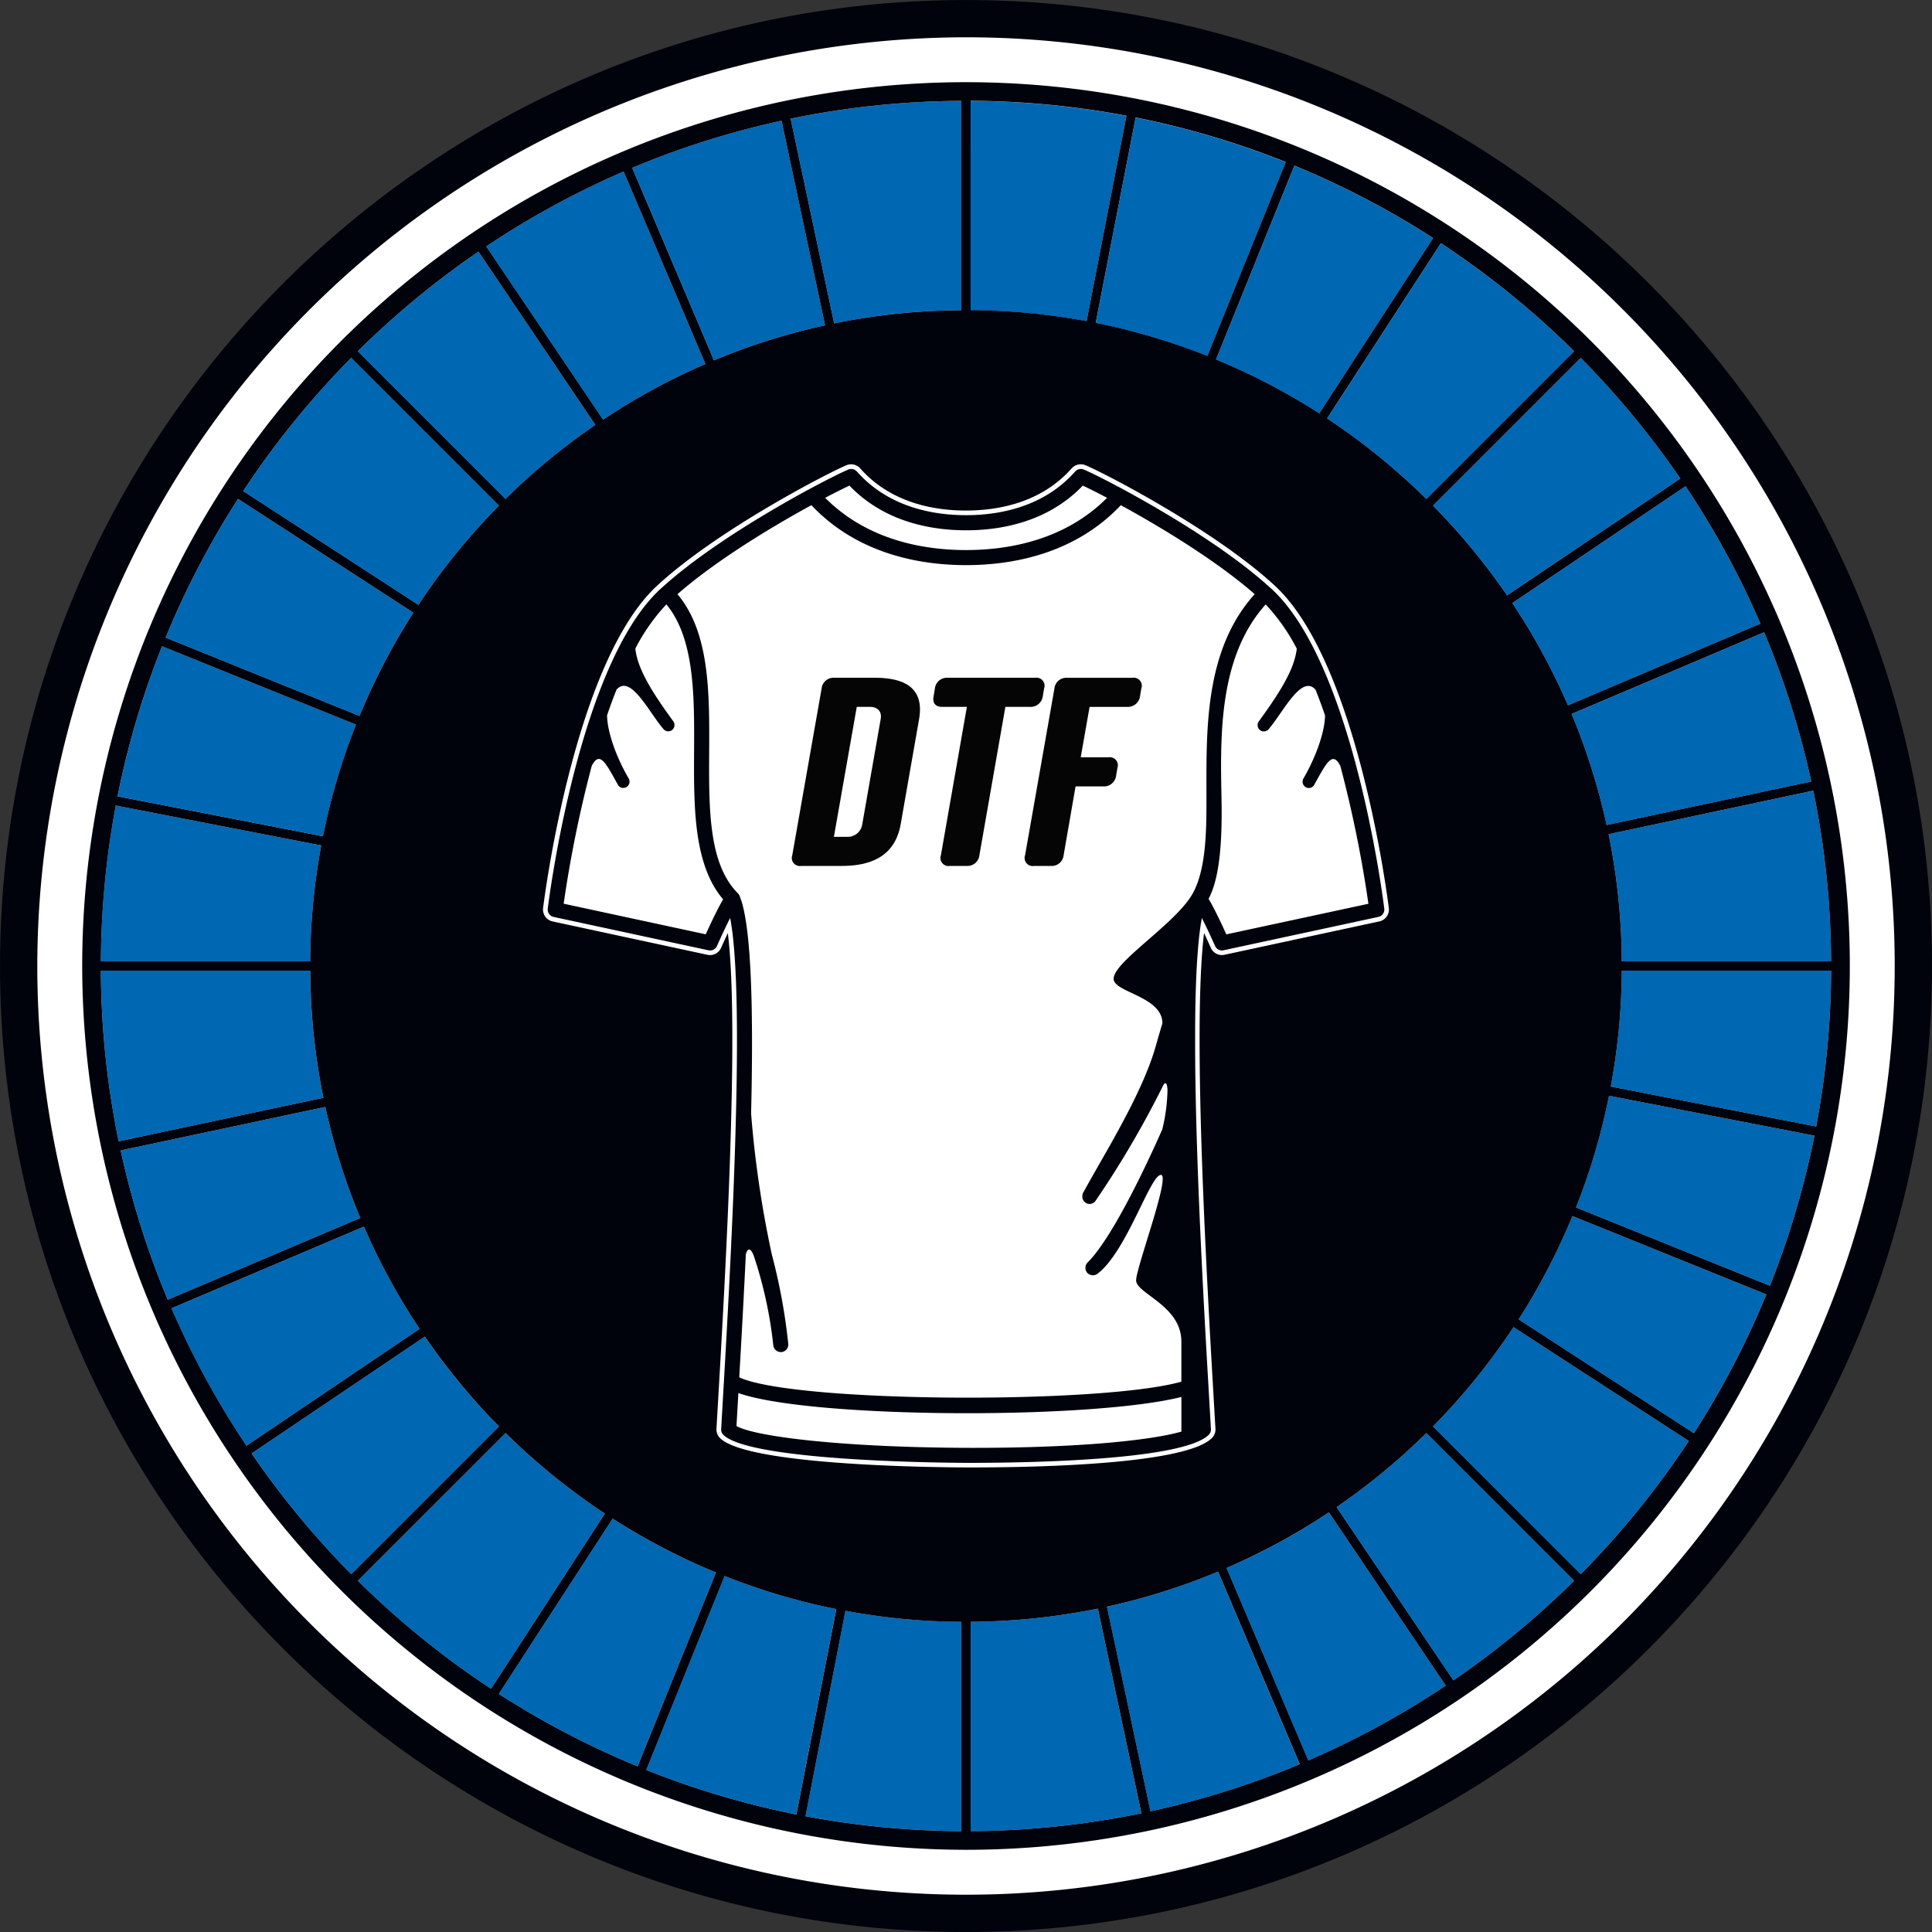 <svg viewBox="0 0 261.406 261.406" height="261.406" width="261.406" xmlns="http://www.w3.org/2000/svg">
  <rect x="0" y="0" width="261.406" height="261.406" fill="#333333" stroke="none"/>
  <g transform="translate(-165.582 -70.678)" data-name="Group 881" id="Group_881">
    <g data-name="Group 882" id="Group_882">
      <path fill="#fff" transform="translate(-119.369 -52.368)" d="M415.655,126.295A127.776,127.776,0,1,0,543.431,254.071,127.921,127.921,0,0,0,415.655,126.295" data-name="Path 6059" id="Path_6059"></path>
      <path fill="#fff" transform="translate(-196.374 -96.614)" d="M511.732,234.65c-1.4-.734-2.542-1.305-3.286-1.65-4.773,4.979-11.179,6.045-15.787,6.045s-11.012-1.066-15.786-6.045c-.743.345-1.89.916-3.285,1.65,5.768,5.806,13.482,7.07,19.071,7.07s13.3-1.264,19.072-7.07" data-name="Path 6060" id="Path_6060"></path>
      <path fill="#fff" transform="translate(-169.349 -94.579)" d="M498.911,359.849a1.639,1.639,0,0,0,.478-1.256l-.137-2.366c-1.023-17.547-3.017-51.774-1.4-64.7.311.663.627,1.349.914,2a1.634,1.634,0,0,0,1.848.937l20.949-4.514a1.643,1.643,0,0,0,1.285-1.808c-.167-1.353-4.219-33.251-15.413-43.609-8.165-7.554-23.193-15.305-25.639-16.311a1.643,1.643,0,0,0-1.856.431c-4.163,4.711-10.075,5.7-14.3,5.7s-10.138-.989-14.3-5.7a1.644,1.644,0,0,0-1.857-.431c-2.447,1.006-17.476,8.759-25.639,16.311-11.194,10.357-15.246,42.256-15.413,43.609a1.643,1.643,0,0,0,1.284,1.808l20.949,4.514a1.639,1.639,0,0,0,1.847-.937c.289-.649.6-1.336.914-2,1.614,12.929-.38,47.156-1.4,64.7l-.138,2.366a1.641,1.641,0,0,0,.478,1.256c3.653,3.653,28.18,3.952,33.059,3.976l1.2,0c8.011,0,28.679-.359,32.3-3.978M465.42,363.2c-2.965-.014-29.068-.238-32.621-3.791a1.022,1.022,0,0,1-.3-.78l.138-2.361c1.078-18.509,3.235-55.531,1.083-66.8-.553,1.1-1.216,2.518-1.788,3.8a1.019,1.019,0,0,1-1.146.582l-20.949-4.514a1.019,1.019,0,0,1-.8-1.122c.166-1.343,4.189-33.022,15.218-43.226.048-.044.1-.089.148-.134l0,0,.005,0c8.137-7.454,22.884-15.059,25.3-16.051a1.021,1.021,0,0,1,1.152.268c4.316,4.885,10.414,5.91,14.768,5.91s10.452-1.025,14.768-5.91a1.022,1.022,0,0,1,1.151-.268c2.413.992,17.158,8.6,25.3,16.051l.005,0,0,0c.049.045.1.09.148.134,11.029,10.2,15.052,41.883,15.218,43.226a1.019,1.019,0,0,1-.8,1.122l-20.949,4.514a1.017,1.017,0,0,1-1.146-.581c-.571-1.281-1.231-2.689-1.783-3.791-.026.132-.051.265-.075.4-.029.169-.059.337-.086.516-.037.235-.07.486-.1.738-.025.186-.05.368-.073.564-.032.276-.062.568-.091.86-.02.2-.041.386-.06.59-.03.331-.056.682-.083,1.033-.014.186-.03.362-.043.553-.033.48-.063.98-.09,1.491,0,.076-.009.146-.013.223-.03.6-.057,1.212-.081,1.847-.007.187-.012.386-.018.577-.015.45-.03.9-.042,1.369-.006.266-.011.543-.016.814-.008.413-.017.824-.023,1.248,0,.291-.006.589-.01.886,0,.419-.009.838-.011,1.266,0,.313,0,.632,0,.951,0,.422,0,.846,0,1.277,0,.337,0,.677,0,1.018,0,.424.005.851.009,1.282q.005.529.011,1.066.008.654.018,1.318c.005.355.011.71.017,1.068q.011.684.026,1.377c.008.356.015.712.023,1.072.01.463.022.93.033,1.4.009.371.019.74.029,1.113q.018.7.04,1.4c.011.369.021.738.032,1.109q.024.757.049,1.519c.012.34.022.679.034,1.02q.029.837.06,1.676.016.444.032.888.047,1.272.1,2.545c.007.172.015.342.022.514q.042,1.027.086,2.053c.014.319.029.635.043.953.023.526.046,1.053.07,1.577.017.374.035.746.052,1.119.022.473.044.946.067,1.416.018.366.035.728.053,1.092.024.487.048.974.072,1.457l.049.978q.038.745.076,1.482.025.508.052,1.01.037.71.074,1.411.026.5.053.989.038.7.075,1.389.025.449.049.893.042.777.085,1.536c.012.227.025.454.038.678q.05.9.1,1.77l.019.333c.124,2.173.242,4.208.35,6.057l.138,2.373h0a1.021,1.021,0,0,1-.3.78c-3.526,3.525-25.467,3.792-32.035,3.792-.4,0-.738,0-1.014,0" data-name="Path 6061" id="Path_6061"></path>
      <path fill="#fff" transform="translate(-187.878 -183.592)" d="M453.358,442.763c-.052.9-.1,1.789-.153,2.637l-.106,1.821c2.474,1.432,14.189,2.876,30.86,2.954,14.726.061,24.928-.948,29.339-2.193v-4.7c-5.84,1.469-17.4,2.2-28.992,2.2-12.892,0-25.813-.91-30.949-2.728" data-name="Path 6062" id="Path_6062"></path>
      <path fill="#fff" transform="translate(-171.318 -108.003)" d="M430.8,280.362c.041-7.514.077-15.264-3.749-19.9a26.371,26.371,0,0,0-4.2,5.983c.307,2.709,2.146,5.736,5.1,9.785a.876.876,0,0,1-.085,1.2.849.849,0,0,1-1.2-.085c-1.969-2.271-4.45-7.505-6.359-5.349-.45,1.135-.877,2.3-1.281,3.476.043,2.578,1.527,6.16,2.9,8.5a.87.87,0,0,1-.227,1.179.846.846,0,0,1-.577.141.779.779,0,0,1-.6-.367c-1.725-3.118-2.5-4.669-3.569-2.611a164.908,164.908,0,0,0-3.8,18.65l19.221,4.141c.647-1.427,1.634-3.529,2.354-4.728-4-4.68-3.973-12.465-3.932-20.014" data-name="Path 6063" id="Path_6063"></path>
      <path fill="#fff" transform="translate(-233.13 -108)" d="M563.984,286.65c.116,5.773-.221,10.8-1.751,13.642.722,1.182,1.742,3.348,2.405,4.81l19.22-4.141a164.8,164.8,0,0,0-3.8-18.654c-1.07-2.052-1.843-.5-3.567,2.616a.781.781,0,0,1-.6.367.848.848,0,0,1-.577-.141.87.87,0,0,1-.227-1.179c1.374-2.336,2.857-5.915,2.9-8.493-.4-1.181-.832-2.346-1.283-3.482-1.908-2.151-4.389,3.081-6.356,5.351a.849.849,0,0,1-1.2.085.876.876,0,0,1-.085-1.2c2.957-4.049,4.8-7.076,5.1-9.784a26.353,26.353,0,0,0-4.208-5.988c-6.342,7.069-6.15,17.634-5.978,26.19" data-name="Path 6064" id="Path_6064"></path>
      <path fill="#fff" transform="translate(-182.218 -98.49)" d="M508.872,290.555c2.132-3.228,2.162-8.866,2.162-13.375,0-8.934-.38-19.963,6.521-27.617-5.26-4.594-12.831-9.153-18.116-12.038-6.3,6.671-14.814,8.11-20.935,8.11s-14.634-1.439-20.934-8.11c-5.286,2.885-12.861,7.446-18.121,12.041,4.371,5.183,4.336,13.363,4.293,21.294-.043,7.821-.083,15.209,3.9,19.195a1.008,1.008,0,0,1,.2.3c0,.011.016.017.02.028l0,.008,0,.013c1.632,3.9,1.875,15.8,1.552,29.44a143.747,143.747,0,0,0,2.806,19.054A79.4,79.4,0,0,1,454.454,351a1.019,1.019,0,0,1-.927,1.1c-.03,0-.06,0-.09,0a1.019,1.019,0,0,1-1.014-.931,57.358,57.358,0,0,0-2.478-11.607c-.4-1.368-.909-1.83-1.234-.679-.283,5.9-.6,11.6-.889,16.641,7.466,3.451,48.953,3.656,59.818.585v-5.425c0-4.883-6.122-6.486-6.122-8.287,0-1.71,4.707-14.265,3.352-14.265-1.441,0-4.585,10.237-8.489,13.309a1.065,1.065,0,0,1-1.376.035c-.022-.019-.044-.041-.064-.063a1.025,1.025,0,0,1,.027-1.441c3.543-3.543,8.448-14.28,10.091-18a24.26,24.26,0,0,0,.705-5.356c-.059-.921-.284-1.285-.705-.349a130.883,130.883,0,0,1-9.079,15.443.986.986,0,0,1-1.37.139c-.024-.018-.047-.037-.069-.057a1.127,1.127,0,0,1-.082-1.439c2.581-4.757,7.857-13.093,9.693-19.579.406-1.431.7-2.4.921-3.159,0-3.648-6.6-4.173-6.6-6.017,0-2.238,7.756-7.052,10.4-11.048" data-name="Path 6065" id="Path_6065"></path>
      <path fill="#0067b3" transform="translate(-268.349 -155.09)" d="M651.635,374.025q-.081.4-.166.8a88.038,88.038,0,0,1-4.3,14.311l26.235,10.6a116.047,116.047,0,0,0,6.024-20.309Z" data-name="Path 6066" id="Path_6066"></path>
      <path fill="#0067b3" transform="translate(-262.853 -166.622)" d="M667.429,412.436l-26.234-10.6a88.509,88.509,0,0,1-7.282,13.974l23.713,15.4a116.9,116.9,0,0,0,9.8-18.774" data-name="Path 6067" id="Path_6067"></path>
      <path fill="#0067b3" transform="translate(-271.682 -143.102)" d="M655.206,360.8,683,366.2a117.183,117.183,0,0,0,2.02-21.086H656.7a89.13,89.13,0,0,1-1.494,15.684" data-name="Path 6068" id="Path_6068"></path>
      <path fill="#0067b3" transform="translate(-128.566 -112.006)" d="M341.5,282.875q.4-1.084.822-2.154l-26.236-10.6a116.089,116.089,0,0,0-6.024,20.31l27.793,5.4a88.021,88.021,0,0,1,3.645-12.958" data-name="Path 6069" id="Path_6069"></path>
      <path fill="#0067b3" transform="translate(-151.596 -187.417)" d="M395.254,460.249c-.727-.537-1.449-1.08-2.159-1.638q-.838-.659-1.659-1.337-2.408-1.988-4.671-4.14c-.4-.378-.789-.762-1.18-1.148L365.6,471.973a117.9,117.9,0,0,0,18.023,14.618l15.4-23.712c-.251-.166-.5-.328-.754-.5-1.021-.69-2.023-1.4-3.013-2.134" data-name="Path 6070" id="Path_6070"></path>
      <path fill="#0067b3" transform="translate(-126.967 -127.27)" d="M336.015,312.336l-27.794-5.4a117.25,117.25,0,0,0-2.02,21.088H334.52a89.187,89.187,0,0,1,1.494-15.685" data-name="Path 6071" id="Path_6071"></path>
      <path fill="#0067b3" transform="translate(-141.413 -178.177)" d="M368.483,435.086c-.643-.8-1.278-1.609-1.894-2.433q-1.084-1.451-2.106-2.949l-23.44,15.81a117.972,117.972,0,0,0,13.482,16.327l19.986-19.986q-2.02-2.05-3.911-4.224c-.722-.834-1.425-1.685-2.116-2.546" data-name="Path 6072" id="Path_6072"></path>
      <path fill="#0067b3" transform="translate(-126.967 -143.101)" d="M336.306,362.319a89.115,89.115,0,0,1-1.786-17.206H306.2a117.078,117.078,0,0,0,2.41,23.093Z" data-name="Path 6073" id="Path_6073"></path>
      <path fill="#0067b3" transform="translate(-128.864 -156.163)" d="M338.471,376.613,310.777,382.5a116.13,116.13,0,0,0,6.378,20.2L343.2,391.644q-.74-1.775-1.408-3.588a87.864,87.864,0,0,1-3.324-11.443" data-name="Path 6074" id="Path_6074"></path>
      <path fill="#0067b3" transform="translate(-133.734 -167.632)" d="M352.662,412.513c-.576-1.022-1.137-2.053-1.674-3.1q-.49-.956-.958-1.926c-.51-1.059-.995-2.132-1.463-3.214l-26.046,11.055a116.89,116.89,0,0,0,10.135,18.6l23.44-15.811c-.676-1.015-1.336-2.042-1.97-3.086-.5-.829-.989-1.669-1.466-2.516" data-name="Path 6075" id="Path_6075"></path>
      <path fill="#0067b3" transform="translate(-267.934 -110.667)" d="M650.9,292.979l27.692-5.886a116.026,116.026,0,0,0-6.377-20.2l-26.047,11.057a88.05,88.05,0,0,1,4.733,15.03" data-name="Path 6076" id="Path_6076"></path>
      <path fill="#0067b3" transform="translate(-271.475 -125.849)" d="M654.708,309.394a89.115,89.115,0,0,1,1.786,17.206h28.318a117.071,117.071,0,0,0-2.409-23.093Z" data-name="Path 6077" id="Path_6077"></path>
      <path fill="#0067b3" transform="translate(-254.646 -177.267)" d="M621.308,432.7q-.572.744-1.16,1.475a89.247,89.247,0,0,1-6.027,6.77l19.985,19.986a117.847,117.847,0,0,0,14.619-18.025l-23.712-15.4q-1.761,2.665-3.705,5.192" data-name="Path 6078" id="Path_6078"></path>
      <path fill="#0067b3" transform="translate(-234.861 -195.021)" d="M577.162,472.3q-1.83,1.112-3.716,2.137-3.43,1.864-7.039,3.423L577.462,503.9a116.923,116.923,0,0,0,18.6-10.134l-15.81-23.44c-1.016.676-2.042,1.335-3.087,1.97" data-name="Path 6079" id="Path_6079"></path>
      <path fill="#0067b3" transform="translate(-210.331 -204.246)" d="M524.453,492.574a89.156,89.156,0,0,1-17.205,1.786v28.319a117.074,117.074,0,0,0,23.092-2.41Z" data-name="Path 6080" id="Path_6080"></path>
      <path fill="#0067b3" transform="translate(-223.392 -200.705)" d="M546.067,486.837q-2.084.648-4.211,1.2c-1.028.265-2.066.5-3.109.733l5.886,27.693a116.032,116.032,0,0,0,20.2-6.377l-11.057-26.047q-3.772,1.571-7.711,2.8" data-name="Path 6081" id="Path_6081"></path>
      <path fill="#0067b3" transform="translate(-245.407 -187.417)" d="M602.811,453.135a89.448,89.448,0,0,1-7.628,6.472q-.428.324-.862.643-1.225.9-2.482,1.766l15.81,23.439a117.885,117.885,0,0,0,16.327-13.481L603.99,451.988c-.39.385-.782.769-1.179,1.147" data-name="Path 6082" id="Path_6082"></path>
      <path fill="#0067b3" transform="translate(-165.109 -195.624)" d="M422.923,476.995q-1.94-.934-3.826-1.96-.943-.513-1.873-1.047-1.846-1.062-3.636-2.209l-15.4,23.713a116.9,116.9,0,0,0,18.774,9.8l10.6-26.235c-.9-.373-1.8-.755-2.687-1.155q-.982-.445-1.953-.912" data-name="Path 6083" id="Path_6083"></path>
      <path fill="#0067b3" transform="translate(-194.499 -204.453)" d="M490.155,494.566q-3.125-.022-6.2-.251-2.253-.172-4.474-.455c-1.687-.214-3.357-.481-5.013-.789l-5.4,27.793a117.2,117.2,0,0,0,21.087,2.02Z" data-name="Path 6084" id="Path_6084"></path>
      <path fill="#0067b3" transform="translate(-179.235 -201.12)" d="M447.06,486.579q-1.032-.349-2.05-.722-1.083-.4-2.154-.822l-10.6,26.236a116.067,116.067,0,0,0,20.31,6.024l5.4-27.792q-3.418-.686-6.74-1.627-2.107-.6-4.168-1.3" data-name="Path 6085" id="Path_6085"></path>
      <path fill="#0067b3" transform="translate(-163.902 -66.505)" d="M412.358,193.126q1.8-1.155,3.659-2.223.929-.534,1.872-1.047,1.887-1.025,3.826-1.96.97-.467,1.953-.912c.417-.188.839-.369,1.26-.551l-11.056-26.045a116.892,116.892,0,0,0-18.6,10.134l15.81,23.44c.423-.281.844-.563,1.271-.836" data-name="Path 6086" id="Path_6086"></path>
      <path fill="#0067b3" transform="translate(-140.609 -84.367)" d="M365.785,232.652q1.916-2.562,4.01-4.979,1.885-2.177,3.911-4.223L353.72,203.464A117.883,117.883,0,0,0,339.1,221.487l23.712,15.4q1.428-2.16,2.971-4.234" data-name="Path 6087" id="Path_6087"></path>
      <path fill="#0067b3" transform="translate(-151.596 -74.185)" d="M391.435,207.089q.822-.678,1.659-1.337,2.262-1.776,4.641-3.4l-15.81-23.44A117.972,117.972,0,0,0,365.6,192.391l19.986,19.986q2.808-2.768,5.851-5.287" data-name="Path 6088" id="Path_6088"></path>
      <path fill="#0067b3" transform="translate(-133.172 -97.88)" d="M347.692,264.72q.842-1.99,1.777-3.931.467-.97.958-1.927,1.469-2.869,3.139-5.615.549-.9,1.119-1.792l-23.713-15.4a116.858,116.858,0,0,0-9.8,18.774l26.235,10.6c.1-.236.19-.474.29-.709" data-name="Path 6089" id="Path_6089"></path>
      <path fill="#0067b3" transform="translate(-254.646 -84.367)" d="M624.15,235.6l23.439-15.81a117.892,117.892,0,0,0-13.482-16.327l-19.985,19.986A89.129,89.129,0,0,1,624.15,235.6" data-name="Path 6090" id="Path_6090"></path>
      <path fill="#0067b3" transform="translate(-262.25 -96.672)" d="M639.988,262.794l26.044-11.055a116.948,116.948,0,0,0-10.134-18.6l-23.44,15.811a88.548,88.548,0,0,1,7.529,13.842" data-name="Path 6091" id="Path_6091"></path>
      <path fill="#0067b3" transform="translate(-177.896 -61.635)" d="M443.67,179.661q1.019-.373,2.05-.722,2.062-.7,4.168-1.3c1.72-.489,3.464-.92,5.225-1.306l-5.886-27.693a116.067,116.067,0,0,0-20.2,6.377l11.057,26.048c1.184-.493,2.378-.966,3.588-1.408" data-name="Path 6092" id="Path_6092"></path>
      <path fill="#0067b3" transform="translate(-244.496 -73.38)" d="M590.4,201.176a89.148,89.148,0,0,1,12.682,10.4l19.986-19.986a117.922,117.922,0,0,0-18.023-14.618l-15.4,23.712c.251.166.505.328.755.5" data-name="Path 6093" id="Path_6093"></path>
      <path fill="#0067b3" transform="translate(-210.331 -59.738)" d="M528.335,146.088a117.134,117.134,0,0,0-21.087-2.02v28.319a89.23,89.23,0,0,1,15.684,1.494Z" data-name="Path 6094" id="Path_6094"></path>
      <path fill="#0067b3" transform="translate(-193.079 -59.738)" d="M478.063,173.092q2.221-.283,4.474-.454,3.07-.234,6.2-.251V144.068a117.121,117.121,0,0,0-23.093,2.409l5.887,27.7q3.226-.658,6.534-1.081" data-name="Path 6095" id="Path_6095"></path>
      <path fill="#0067b3" transform="translate(-222.318 -61.337)" d="M540.782,176.772q2.127.547,4.211,1.2,3.192.992,6.277,2.217l10.6-26.235a116.056,116.056,0,0,0-20.31-6.025l-5.4,27.792q2.334.469,4.624,1.055" data-name="Path 6096" id="Path_6096"></path>
      <path fill="#0067b3" transform="translate(-233.851 -65.943)" d="M572.436,189.294q1.886,1.025,3.716,2.137.9.549,1.792,1.119l15.4-23.713a116.9,116.9,0,0,0-18.774-9.8l-10.6,26.235a88.349,88.349,0,0,1,8.466,4.027" data-name="Path 6097" id="Path_6097"></path>
      <path fill="#00020c" transform="translate(-117.296 -50.067)" d="M413.582,382.151c72.069,0,130.7-58.634,130.7-130.7s-58.633-130.7-130.7-130.7-130.7,58.633-130.7,130.7,58.633,130.7,130.7,130.7m0-256.361A125.658,125.658,0,1,1,287.924,251.448,125.8,125.8,0,0,1,413.582,125.79" data-name="Path 6098" id="Path_6098"></path>
      <path fill="#00020c" transform="translate(-169.791 -95.022)" d="M451.309,229.5a1.022,1.022,0,0,0-1.152-.268c-2.413.992-17.16,8.6-25.3,16.051l-.005,0,0,0-.149.133c-11.028,10.2-15.052,41.883-15.218,43.227a1.019,1.019,0,0,0,.8,1.121l20.949,4.514a1.016,1.016,0,0,0,1.145-.582c.572-1.284,1.236-2.7,1.788-3.8,2.152,11.273,0,48.3-1.083,66.8l-.137,2.361a1.019,1.019,0,0,0,.3.78c3.553,3.554,29.656,3.777,32.621,3.791.277,0,.617,0,1.014,0,6.568,0,28.509-.267,32.035-3.793a1.019,1.019,0,0,0,.3-.78l-.138-2.374c-.108-1.848-.226-3.883-.35-6.057-.006-.109-.012-.222-.019-.332q-.05-.871-.1-1.77c-.013-.224-.026-.452-.039-.679q-.042-.76-.085-1.536c-.016-.3-.032-.594-.049-.893q-.038-.688-.075-1.389-.026-.492-.053-.989-.038-.7-.074-1.41-.026-.5-.053-1.01c-.025-.491-.05-.986-.076-1.482-.016-.325-.033-.65-.049-.978-.024-.483-.048-.97-.072-1.457-.018-.363-.036-.726-.053-1.092-.023-.469-.044-.943-.067-1.416-.018-.373-.035-.745-.053-1.119q-.035-.786-.07-1.576c-.013-.318-.029-.635-.042-.953q-.045-1.025-.087-2.053c-.006-.172-.014-.342-.022-.514q-.051-1.272-.1-2.545c-.011-.3-.021-.592-.033-.889q-.03-.839-.059-1.676c-.012-.341-.023-.681-.034-1.021q-.025-.761-.049-1.518c-.012-.371-.022-.739-.033-1.109-.013-.469-.027-.938-.04-1.4-.01-.373-.019-.742-.028-1.113-.011-.467-.023-.934-.033-1.4-.009-.359-.015-.715-.022-1.072-.009-.461-.018-.921-.026-1.377q-.01-.537-.017-1.068-.01-.664-.018-1.318-.007-.536-.011-1.066-.005-.646-.009-1.282c0-.341,0-.681,0-1.018,0-.431,0-.854,0-1.277,0-.318,0-.637,0-.95,0-.429.006-.848.011-1.267,0-.3.006-.595.01-.886.006-.424.015-.835.023-1.247.005-.272.01-.548.016-.814.012-.468.026-.919.041-1.369.007-.19.012-.389.019-.576.023-.635.05-1.251.081-1.847,0-.077.009-.147.013-.223.027-.512.057-1.012.09-1.491.013-.191.029-.367.043-.553.026-.351.053-.7.083-1.033.019-.2.039-.393.059-.59.03-.292.06-.585.092-.86.023-.195.049-.377.073-.564.033-.252.067-.5.1-.738.027-.179.057-.347.087-.516.024-.139.049-.271.074-.4.552,1.1,1.213,2.509,1.784,3.79a1.016,1.016,0,0,0,1.146.581l20.948-4.514a1.019,1.019,0,0,0,.8-1.121c-.166-1.344-4.19-33.023-15.218-43.227l-.148-.133,0,0-.005,0c-8.139-7.456-22.884-15.059-25.3-16.051a1.022,1.022,0,0,0-1.151.268c-4.317,4.885-10.414,5.91-14.768,5.91s-10.451-1.025-14.768-5.91m-20.454,62.619-19.221-4.141a164.819,164.819,0,0,1,3.8-18.65c1.071-2.057,1.844-.506,3.568,2.612a.78.78,0,0,0,.6.367.849.849,0,0,0,.577-.141.869.869,0,0,0,.227-1.179c-1.375-2.337-2.858-5.919-2.9-8.5.4-1.179.831-2.341,1.28-3.476,1.909-2.156,4.391,3.078,6.359,5.349a.85.85,0,0,0,1.2.085.876.876,0,0,0,.086-1.2c-2.958-4.049-4.8-7.076-5.1-9.786a26.4,26.4,0,0,1,4.2-5.982c3.826,4.631,3.79,12.381,3.749,19.9-.041,7.548-.073,15.334,3.932,20.014-.719,1.2-1.707,3.3-2.354,4.728m64.357,67.288c-4.413,1.246-14.615,2.255-29.34,2.193-16.672-.078-28.387-1.522-30.861-2.954l.106-1.821c.049-.849.1-1.734.153-2.637,5.136,1.818,18.057,2.728,30.949,2.728,11.592,0,23.151-.735,28.992-2.2ZM510.83,253.469c-.307,2.709-2.147,5.735-5.1,9.785a.877.877,0,0,0,.085,1.2.851.851,0,0,0,1.2-.085c1.967-2.27,4.449-7.5,6.356-5.351.451,1.137.879,2.3,1.284,3.482-.045,2.578-1.528,6.157-2.9,8.493a.869.869,0,0,0,.227,1.179.848.848,0,0,0,.577.141.78.78,0,0,0,.6-.367c1.724-3.116,2.5-4.667,3.566-2.616a164.859,164.859,0,0,1,3.8,18.654L501.3,292.123c-.663-1.463-1.683-3.628-2.405-4.81,1.53-2.847,1.867-7.869,1.751-13.642-.172-8.556-.365-19.121,5.978-26.19a26.354,26.354,0,0,1,4.208,5.988m-5.7-7.375c-6.9,7.655-6.521,18.684-6.521,27.617,0,4.508-.029,10.146-2.161,13.375-2.64,4-10.4,8.81-10.4,11.048,0,1.844,6.595,2.37,6.6,6.017-.224.757-.516,1.728-.921,3.159-1.837,6.486-7.113,14.822-9.693,19.58a1.127,1.127,0,0,0,.081,1.439c.023.019.046.039.07.057a.986.986,0,0,0,1.369-.139,130.941,130.941,0,0,0,9.079-15.443c.421-.937.646-.572.705.349a24.288,24.288,0,0,1-.705,5.356c-1.644,3.723-6.549,14.46-10.092,18a1.027,1.027,0,0,0-.027,1.441c.021.021.043.043.064.062a1.065,1.065,0,0,0,1.376-.035c3.9-3.072,7.048-13.309,8.49-13.309,1.355,0-3.353,12.555-3.353,14.265,0,1.8,6.123,3.4,6.123,8.287v5.425c-10.865,3.071-52.352,2.866-59.819-.585.29-5.041.607-10.742.889-16.641.325-1.151.836-.689,1.235.679A57.444,57.444,0,0,1,440,347.709a1.019,1.019,0,0,0,1.014.931c.029,0,.06,0,.089,0a1.02,1.02,0,0,0,.927-1.1,79.5,79.5,0,0,0-2.227-12.105A143.752,143.752,0,0,1,437,316.372c.323-13.645.08-25.54-1.552-29.44l0-.013,0-.007c0-.011-.016-.017-.021-.028a1,1,0,0,0-.2-.3c-3.985-3.986-3.945-11.373-3.9-19.195.043-7.931.079-16.111-4.292-21.294,5.26-4.6,12.834-9.156,18.121-12.041,6.3,6.671,14.813,8.11,20.934,8.11s14.635-1.439,20.934-8.11c5.285,2.885,12.856,7.443,18.117,12.038m-23.264-14.687c.743.345,1.89.916,3.286,1.65-5.769,5.806-13.483,7.07-19.072,7.07s-13.3-1.264-19.072-7.07c1.4-.734,2.542-1.3,3.285-1.65,4.775,4.979,11.179,6.046,15.787,6.046s11.013-1.067,15.787-6.046" data-name="Path 6099" id="Path_6099"></path>
      <path fill="#00020c" transform="translate(-125.174 -57.945)" d="M421.461,378.908A119.582,119.582,0,1,0,301.879,259.327,119.717,119.717,0,0,0,421.461,378.908M339.177,342.5l19.986-19.986c.391.385.783.77,1.18,1.148q2.262,2.149,4.671,4.139.822.679,1.659,1.337c.711.558,1.432,1.1,2.159,1.638.99.73,1.992,1.444,3.013,2.134.249.169.5.331.754.5L357.2,357.12A117.909,117.909,0,0,1,339.177,342.5m19.077,15.312,15.4-23.713q1.789,1.147,3.636,2.209.929.534,1.872,1.047,1.887,1.025,3.826,1.96.97.467,1.953.911c.887.4,1.785.783,2.687,1.155l-10.6,26.235a116.857,116.857,0,0,1-18.774-9.8M378.2,368.1l10.6-26.236q1.071.424,2.154.822,1.019.373,2.05.722,2.062.7,4.168,1.3,3.319.943,6.74,1.627l-5.4,27.793A116.124,116.124,0,0,1,378.2,368.1m42.635,8.282a117.184,117.184,0,0,1-21.087-2.02l5.4-27.793c1.655.308,3.326.575,5.012.789q2.221.283,4.475.454,3.07.234,6.2.251Zm1.261,0V348.059a89.157,89.157,0,0,0,17.205-1.786l5.887,27.695a117.077,117.077,0,0,1-23.092,2.41m24.324-2.679-5.886-27.693c1.043-.228,2.08-.469,3.109-.733q2.127-.548,4.211-1.2,3.938-1.225,7.711-2.8l11.057,26.048a116.137,116.137,0,0,1-20.2,6.377m21.36-6.875L456.72,340.779q3.6-1.562,7.039-3.423,1.886-1.025,3.716-2.137c1.044-.634,2.071-1.294,3.087-1.97l15.81,23.44a116.922,116.922,0,0,1-18.6,10.134m19.641-10.841-15.81-23.439q1.256-.862,2.482-1.766.433-.32.862-.643a89.335,89.335,0,0,0,7.628-6.471c.4-.378.789-.762,1.179-1.147L503.744,342.5a117.928,117.928,0,0,1-16.327,13.481m17.219-14.373L484.65,321.625a89.283,89.283,0,0,0,6.027-6.771q.587-.731,1.16-1.475,1.943-2.525,3.705-5.192l23.712,15.4a117.938,117.938,0,0,1-14.619,18.025m15.313-19.078-23.713-15.4a88.487,88.487,0,0,0,7.282-13.974l26.234,10.6a116.879,116.879,0,0,1-9.8,18.774m10.282-19.941-26.235-10.6a88.06,88.06,0,0,0,4.3-14.312q.084-.4.166-.8l27.791,5.4a116.007,116.007,0,0,1-6.023,20.308m6.261-21.548-27.792-5.4a89.186,89.186,0,0,0,1.494-15.684h28.319a117.239,117.239,0,0,1-2.021,21.087m2.021-22.347H510.193a89.076,89.076,0,0,0-1.786-17.206L536.1,235.6a117.117,117.117,0,0,1,2.41,23.093m-2.679-24.325-27.692,5.886a88.054,88.054,0,0,0-4.733-15.03l26.047-11.056a116,116,0,0,1,6.377,20.2m-6.875-21.36-26.044,11.056a88.475,88.475,0,0,0-7.529-13.842l23.44-15.811a116.964,116.964,0,0,1,10.134,18.6m-10.841-19.64-23.439,15.81a89.2,89.2,0,0,0-10.028-12.151l19.985-19.986a117.9,117.9,0,0,1,13.482,16.328m-14.373-17.219-19.986,19.986a89.146,89.146,0,0,0-12.682-10.4c-.249-.169-.5-.331-.755-.5l15.4-23.712a117.9,117.9,0,0,1,18.023,14.618m-19.077-15.312-15.4,23.713q-.889-.57-1.792-1.119-1.83-1.112-3.716-2.137a88.489,88.489,0,0,0-8.466-4.027l10.6-26.235a116.856,116.856,0,0,1,18.774,9.8m-19.941-10.282-10.6,26.235q-3.085-1.221-6.277-2.217-2.084-.648-4.211-1.2-2.288-.59-4.624-1.055l5.4-27.792a116.073,116.073,0,0,1,20.31,6.024m-42.634-8.282a117.137,117.137,0,0,1,21.087,2.02l-5.4,27.793a89.176,89.176,0,0,0-15.684-1.494Zm13.67,49.739a1.644,1.644,0,0,1,1.857-.432c2.446,1.006,17.474,8.757,25.639,16.311,11.194,10.358,15.247,42.256,15.413,43.608a1.642,1.642,0,0,1-1.285,1.808l-20.948,4.514a1.634,1.634,0,0,1-1.847-.937c-.288-.648-.6-1.334-.914-2-1.614,12.929.38,47.156,1.4,64.7l.138,2.367a1.639,1.639,0,0,1-.479,1.256c-3.617,3.619-24.286,3.978-32.3,3.978-.439,0-.839,0-1.2,0-4.879-.023-29.407-.323-33.059-3.975a1.645,1.645,0,0,1-.478-1.256l.138-2.367c1.022-17.546,3.016-51.775,1.4-64.7-.31.661-.626,1.349-.914,2a1.639,1.639,0,0,1-1.847.937l-20.948-4.514a1.642,1.642,0,0,1-1.285-1.808c.167-1.353,4.219-33.251,15.413-43.608,8.163-7.552,23.193-15.3,25.639-16.311a1.644,1.644,0,0,1,1.857.432c4.163,4.711,10.074,5.7,14.3,5.7s10.138-.989,14.3-5.7M420.83,142.275v28.319q-3.125.022-6.2.251-2.254.171-4.475.454-3.306.42-6.534,1.081l-5.887-27.7a117.078,117.078,0,0,1,23.093-2.409m-24.325,2.679,5.886,27.693c-1.761.386-3.5.817-5.225,1.306q-2.105.6-4.168,1.3-1.031.349-2.05.722c-1.209.443-2.4.915-3.588,1.408L376.3,151.331a116.07,116.07,0,0,1,20.2-6.377m-21.36,6.875L386.2,177.874c-.421.182-.843.362-1.26.551q-.982.444-1.953.911-1.94.935-3.826,1.96-.943.513-1.872,1.047-1.858,1.069-3.659,2.223c-.427.274-.849.555-1.271.836l-15.811-23.44a116.924,116.924,0,0,1,18.6-10.134M355.5,162.67l15.81,23.44q-2.376,1.63-4.641,3.4-.838.659-1.659,1.337-3.044,2.512-5.851,5.287l-19.986-19.986A117.969,117.969,0,0,1,355.5,162.67m-17.219,14.373,19.986,19.986q-2.021,2.049-3.911,4.224-2.091,2.415-4.01,4.978-1.548,2.07-2.971,4.234l-23.712-15.4a117.86,117.86,0,0,1,14.618-18.023M322.973,196.12l23.714,15.4q-.57.889-1.119,1.792-1.668,2.744-3.139,5.615-.49.957-.958,1.927-.934,1.94-1.777,3.931c-.1.235-.193.473-.29.709l-26.235-10.6a116.81,116.81,0,0,1,9.8-18.774m-10.281,19.941,26.235,10.6q-.423,1.07-.822,2.154a88.077,88.077,0,0,0-3.646,12.958l-27.792-5.4a116.015,116.015,0,0,1,6.024-20.309m-6.263,21.547,27.794,5.4a89.192,89.192,0,0,0-1.494,15.685H304.409a117.25,117.25,0,0,1,2.02-21.088m-2.02,22.349h28.319a89.165,89.165,0,0,0,1.786,17.206l-27.7,5.887a117.122,117.122,0,0,1-2.41-23.093m2.679,24.325,27.693-5.887a88.041,88.041,0,0,0,3.324,11.443c.443,1.209.915,2.4,1.408,3.588l-26.048,11.057a116.079,116.079,0,0,1-6.377-20.2m6.874,21.359,26.046-11.055c.468,1.082.953,2.155,1.463,3.214q.468.969.958,1.926c.536,1.047,1.1,2.079,1.673,3.1.476.846.962,1.687,1.466,2.515.634,1.044,1.294,2.071,1.97,3.087L324.1,324.239a116.893,116.893,0,0,1-10.135-18.6m34.281,3.831q1.026,1.5,2.107,2.949c.616.824,1.25,1.632,1.894,2.433.691.861,1.394,1.713,2.116,2.546q1.885,2.177,3.911,4.224L338.285,341.61A117.891,117.891,0,0,1,324.8,325.283Z" data-name="Path 6100" id="Path_6100"></path>
      <path fill="#040504" transform="translate(-193.206 -115.029)" d="M467.183,302.871a1.089,1.089,0,0,1-1.2-1.442l3.974-22.576a1.618,1.618,0,0,1,1.688-1.442h5.521c4.536,0,6.646,1.758,5.978,5.591l-2.5,14.277c-.7,3.833-3.411,5.591-7.947,5.591Zm6.189-3.939a1.98,1.98,0,0,0,2.074-1.652l2.5-14.277c.176-.949-.317-1.653-1.477-1.653h-1.758l-3.095,17.582Z" data-name="Path 6122" id="Path_6122"></path>
      <path fill="#040504" transform="translate(-206.755 -115.029)" d="M508.368,281.35l-3.516,20.079a1.619,1.619,0,0,1-1.688,1.442h-2.321a1.088,1.088,0,0,1-1.2-1.442l3.516-20.079h-3.341c-.914,0-1.336-.527-1.161-1.442l.176-1.055a1.619,1.619,0,0,1,1.688-1.442h11.885a1.089,1.089,0,0,1,1.2,1.442l-.176,1.055a1.652,1.652,0,0,1-1.723,1.442Z" data-name="Path 6123" id="Path_6123"></path>
      <path fill="#040504" transform="translate(-215.523 -115.029)" d="M534.33,277.412a1.088,1.088,0,0,1,1.2,1.442l-.176,1.055a1.653,1.653,0,0,1-1.723,1.442h-5.1l-1.2,6.822h3.763a1.089,1.089,0,0,1,1.2,1.442l-.176,1.055a1.652,1.652,0,0,1-1.723,1.442h-3.762l-1.618,9.319a1.618,1.618,0,0,1-1.688,1.442H521a1.089,1.089,0,0,1-1.2-1.442l3.974-22.576a1.618,1.618,0,0,1,1.688-1.442Z" data-name="Path 6124" id="Path_6124"></path>
    </g>
  </g>
</svg>
